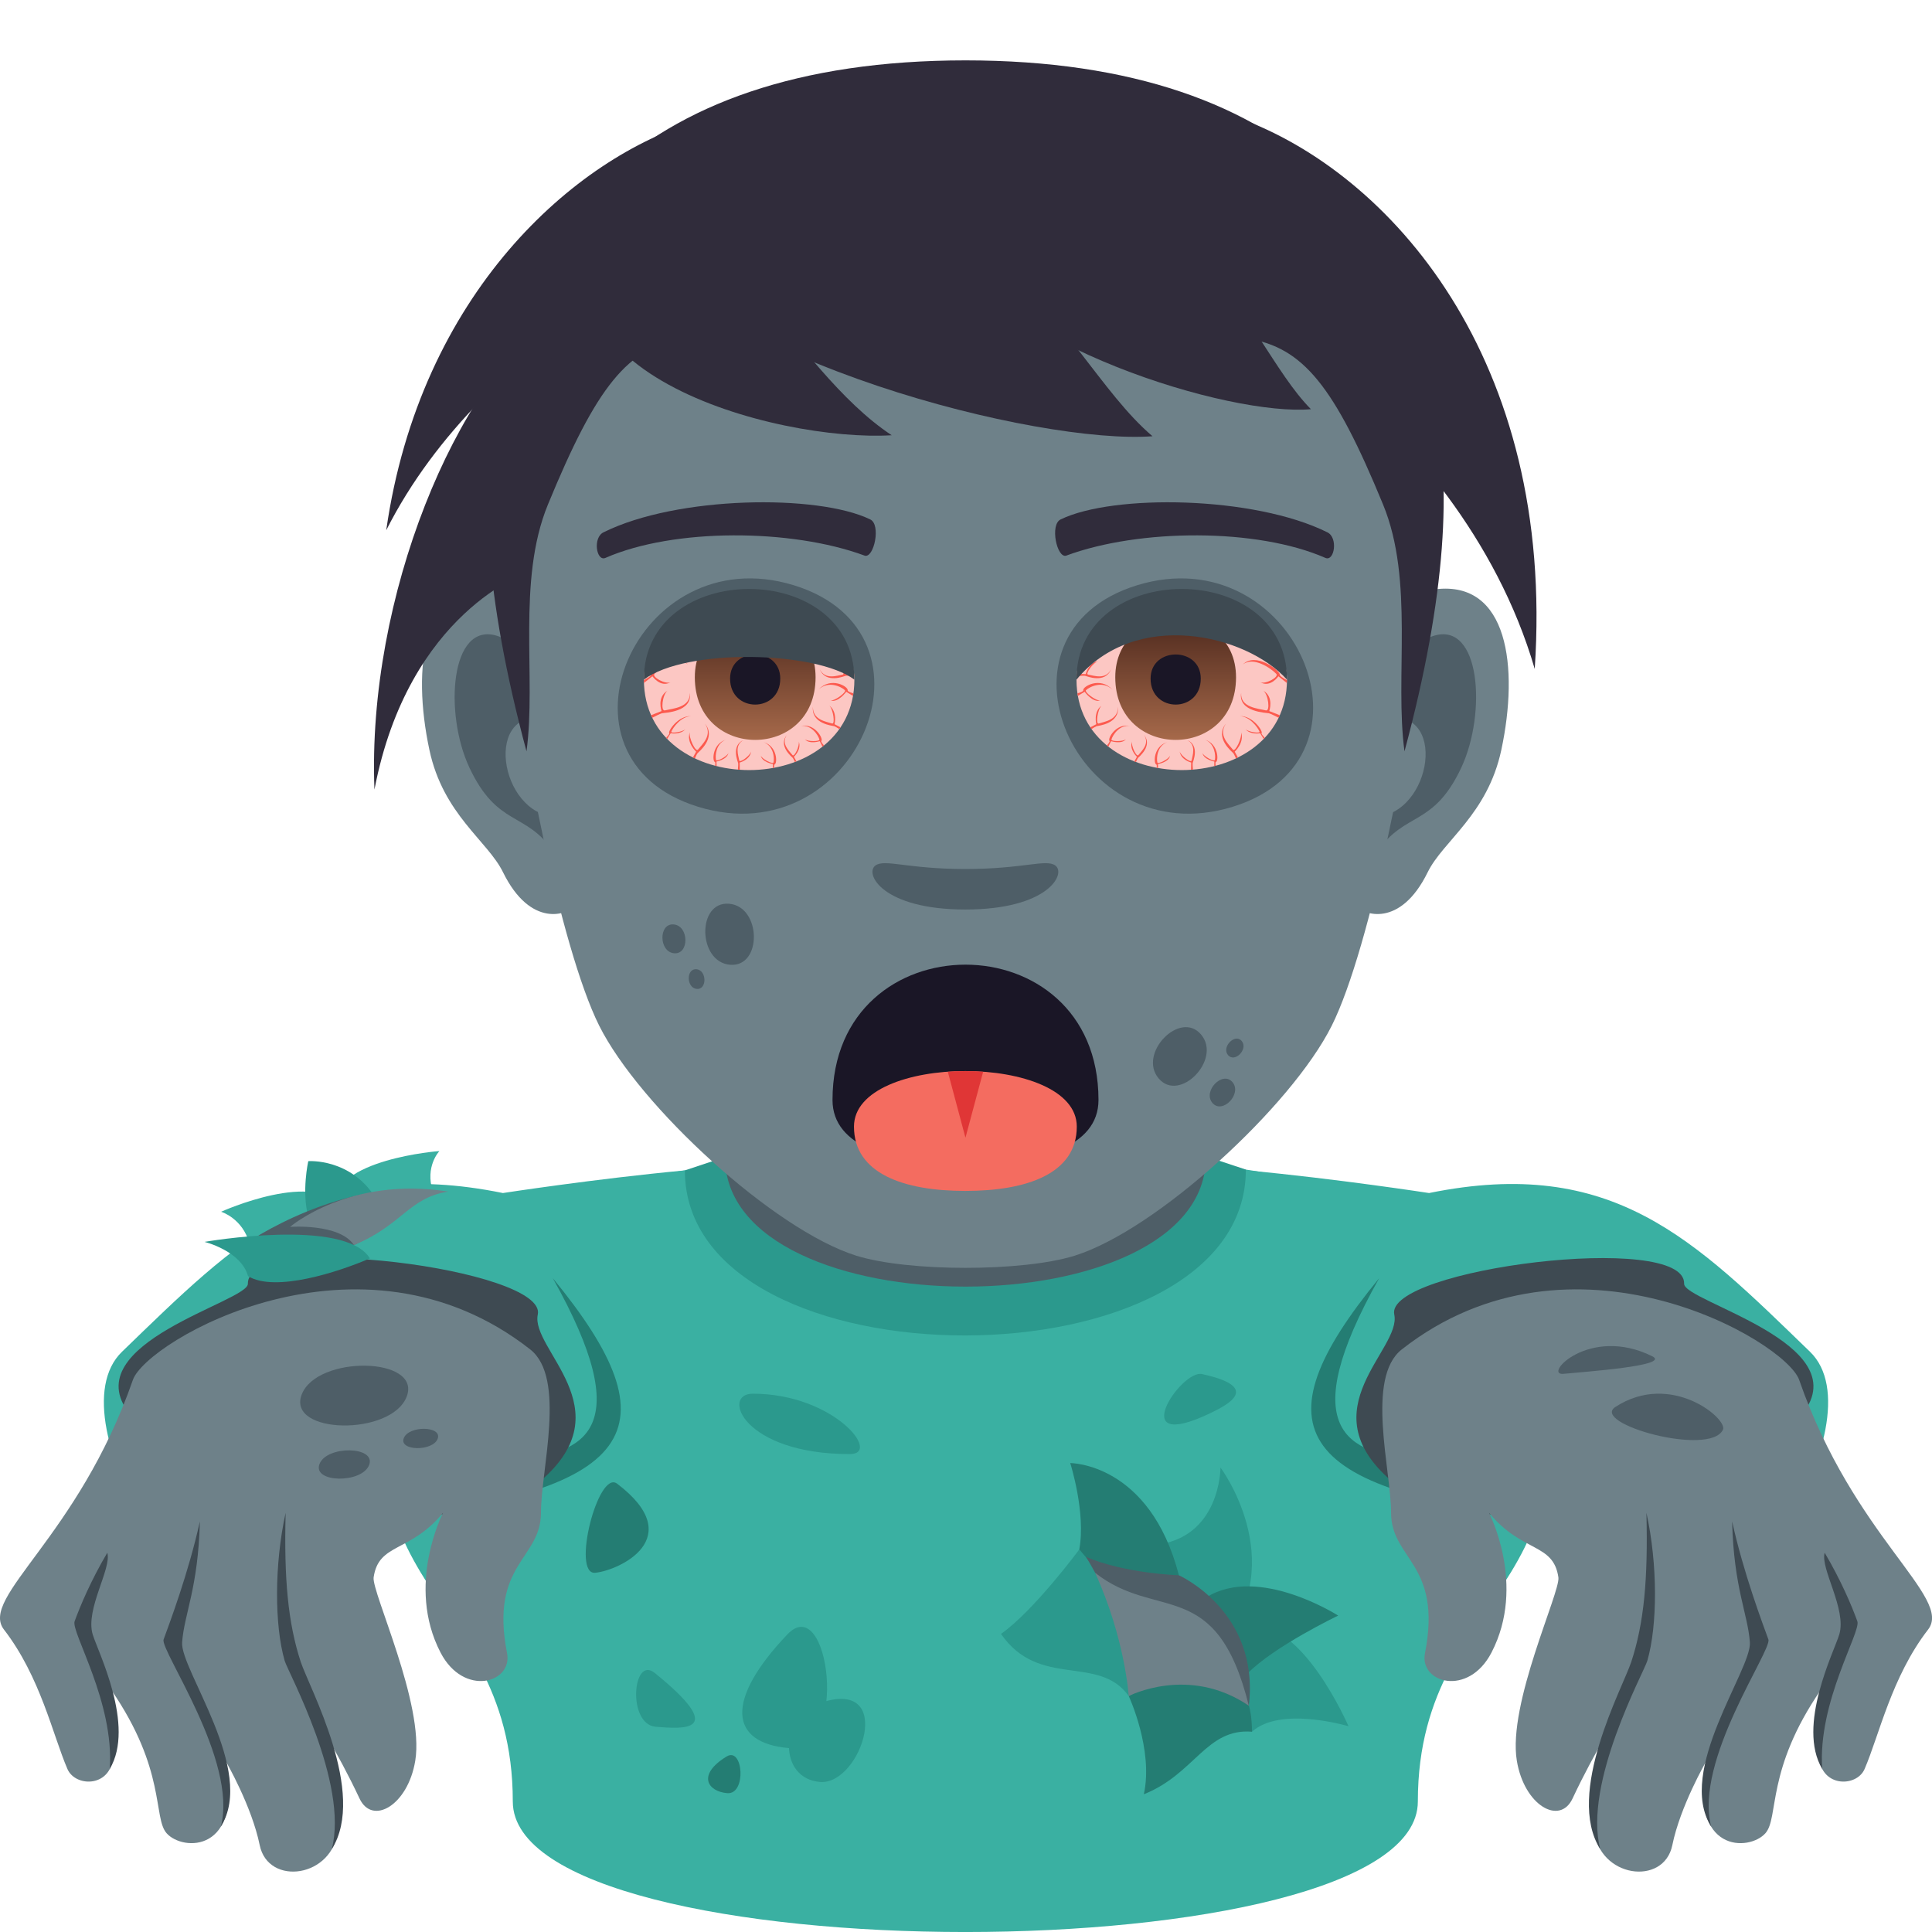 <?xml version="1.0" encoding="utf-8"?>
<!-- Generator: Adobe Illustrator 15.0.0, SVG Export Plug-In . SVG Version: 6.00 Build 0)  -->
<!DOCTYPE svg PUBLIC "-//W3C//DTD SVG 1.1//EN" "http://www.w3.org/Graphics/SVG/1.1/DTD/svg11.dtd">
<svg version="1.1" id="Layer_1" xmlns:x="http://ns.adobe.com/Extensibility/1.0/" xmlns:i="http://ns.adobe.com/AdobeIllustrator/10.0/" xmlns:graph="http://ns.adobe.com/Graphs/1.0/"
	 xmlns="http://www.w3.org/2000/svg" xmlns:xlink="http://www.w3.org/1999/xlink" xmlns:a="http://ns.adobe.com/AdobeSVGViewerExtensions/3.0/"
	 x="0px" y="0px" width="64px" height="64px" viewBox="0 0 64 64" enable-background="new 0 0 64 64" xml:space="preserve">
<path fill="#3AB0A2" d="M14.248,42.743c1.396-3.02,8.439-3.972,8.439-3.972l18.584-0.027c0,0,7.096,0.96,8.494,3.995
	c4.505,9.78-2.797,9.473-2.797,16.938c0,5.765-29.981,5.765-29.981,0C16.988,52.246,9.737,52.48,14.248,42.743z"/>
<path fill="#2B998D" d="M22.687,38.771c0,7.309,18.584,7.281,18.584-0.027l-1.863-0.619H24.632L22.687,38.771z"/>
<path fill="#4E5E67" d="M24.017,38.33c0,5.721,15.93,5.721,15.93,0c0-1.947,0-6.33,0-6.33h-15.93
	C24.017,32,24.017,36.383,24.017,38.33z"/>
<path fill="#3AB0A2" d="M22.687,38.771c-2.979,0.279-6.027,0.75-6.027,0.75c-6.098-1.242-8.785,1.549-12.619,5.258
	c-2.369,2.291,2.848,10.42,5.707,8.859C12.095,52.355,22.687,38.771,22.687,38.771z"/>
<path fill="#247D73" d="M11.917,50.398c9.381-0.908,10.479-3.078,6.395-8.057C23.937,52.355,11.388,45.623,11.917,50.398z"/>
<path fill="#3E4A52" d="M17.914,49.051c-2.703,2.326-11.145,0.953-13.631-2.229c-1.818-2.326,3.947-3.707,3.928-4.295
	c-0.057-1.754,9.928-0.49,9.604,1.018C17.564,44.701,20.681,46.67,17.914,49.051z"/>
<path fill="#6E8189" d="M17.564,44.701c-5.637-4.42-12.715-0.279-13.162,1.01c-1.813,5.213-5.098,7.201-4.271,8.271
	c1.209,1.564,1.619,3.5,2.104,4.621c0.268,0.619,1.518,0.625,1.52-0.535c0.002-0.945-0.195-2.002-0.07-2.088
	c1.824,2.654,1.379,4.23,1.834,4.748c0.531,0.602,2.543,0.668,1.967-2.373c0,0,0.854,1.475,1.117,2.768
	c0.281,1.373,2.443,1.082,2.594-0.521c0.129-1.377-0.863-3.885-0.863-3.885s0.816,1.242,1.576,2.861
	c0.422,0.902,1.602,0.232,1.846-1.252c0.309-1.879-1.447-5.588-1.379-6.072c0.166-1.152,1.199-0.807,2.301-2.141
	c0,0-1.248,2.389-0.084,4.631c0.768,1.479,2.396,1.008,2.203,0.021c-0.582-2.969,1.123-3.105,1.123-4.652
	C17.917,48.697,18.767,45.645,17.564,44.701z"/>
<path fill="#3E4A52" d="M3.636,58.598c0.156-2.219-1.293-4.539-1.164-4.891c0.193-0.527,0.543-1.357,1.082-2.27
	c0.154,0.518-0.734,1.867-0.484,2.705C3.24,54.707,4.488,57.166,3.636,58.598z"/>
<path fill="#3E4A52" d="M7.316,60.506c0.572-2.184-2.025-5.846-1.896-6.197c0.191-0.527,0.824-2.199,1.201-3.91
	c-0.055,2.205-0.516,3.049-0.588,4.004C5.966,55.305,8.488,58.652,7.316,60.506z"/>
<path fill="#3E4A52" d="M10.99,61.256c0.572-2.186-1.453-5.875-1.559-6.238c-0.34-1.17-0.346-3.195,0.031-4.904
	c-0.057,2.205,0.08,3.652,0.5,4.938C10.244,55.904,12.164,59.402,10.99,61.256z"/>
<path fill="#3AB0A2" d="M41.313,38.771c2.98,0.279,6.027,0.75,6.027,0.75c6.098-1.242,8.785,1.549,12.619,5.258
	c2.369,2.291-2.848,10.42-5.707,8.859C51.904,52.355,41.313,38.771,41.313,38.771z"/>
<path fill="#247D73" d="M52.082,50.398c-9.381-0.908-10.477-3.078-6.395-8.057C40.063,52.355,52.611,45.623,52.082,50.398z"/>
<path fill="#3E4A52" d="M46.086,49.051c2.705,2.326,11.145,0.953,13.633-2.229c1.816-2.326-3.949-3.707-3.93-4.295
	c0.057-1.754-9.926-0.49-9.602,1.018C46.436,44.701,43.318,46.67,46.086,49.051z"/>
<path fill="#6E8189" d="M46.436,44.701c5.637-4.42,12.715-0.279,13.164,1.01c1.811,5.213,5.098,7.201,4.27,8.271
	c-1.209,1.564-1.619,3.5-2.104,4.621c-0.268,0.619-1.516,0.625-1.52-0.535c-0.002-0.945,0.197-2.002,0.07-2.088
	c-1.824,2.654-1.379,4.23-1.834,4.748c-0.531,0.602-2.541,0.668-1.967-2.373c0,0-0.854,1.475-1.117,2.768
	c-0.279,1.373-2.443,1.082-2.594-0.521c-0.129-1.377,0.865-3.885,0.865-3.885s-0.818,1.242-1.576,2.861
	c-0.424,0.902-1.602,0.232-1.846-1.252c-0.311-1.879,1.445-5.588,1.377-6.072c-0.166-1.152-1.199-0.807-2.299-2.141
	c0,0,1.246,2.389,0.082,4.631c-0.768,1.479-2.396,1.008-2.203,0.021c0.582-2.969-1.123-3.105-1.123-4.652
	C46.082,48.697,45.232,45.645,46.436,44.701z"/>
<path fill="#3E4A52" d="M60.363,58.598c-0.156-2.219,1.293-4.539,1.164-4.891c-0.191-0.527-0.543-1.357-1.082-2.27
	c-0.154,0.518,0.734,1.867,0.484,2.705C60.76,54.707,59.512,57.166,60.363,58.598z"/>
<path fill="#3E4A52" d="M56.684,60.506c-0.572-2.184,2.025-5.846,1.896-6.197c-0.191-0.527-0.824-2.199-1.201-3.91
	c0.055,2.205,0.518,3.049,0.588,4.004C58.033,55.305,55.512,58.652,56.684,60.506z"/>
<path fill="#3E4A52" d="M53.01,61.256c-0.572-2.186,1.453-5.875,1.559-6.238c0.34-1.17,0.348-3.195-0.029-4.904
	c0.055,2.205-0.08,3.652-0.502,4.938C53.758,55.904,51.838,59.402,53.01,61.256z"/>
<path fill="#3AB0A2" d="M11.052,39.947c1.143-0.102,2.807,0.066,3.289-0.475c-0.275-0.828,0.215-1.342,0.215-1.342
	S11,38.393,11.052,39.947z"/>
<path fill="#3AB0A2" d="M11.353,40.055c-1.037,0.449-2.371,1.373-3.09,1.137c-0.229-0.84-0.939-1.051-0.939-1.051
	S10.521,38.695,11.353,40.055z"/>
<path fill="#2B998D" d="M12.462,39.715c-1.037,0.449-1.529,0.836-2.248,0.598c-0.229-0.84-0.002-1.848-0.002-1.848
	S11.632,38.355,12.462,39.715z"/>
<path fill="#4E5E67" d="M14.634,39.473c-1.305,0.199-1.684,1.768-4.846,2.398c-1.178,0.164-1.633-0.686-1.633-0.686
	S11.353,38.953,14.634,39.473z"/>
<path fill="#6E8189" d="M14.851,39.473c-1.307,0.199-1.535,1.117-3.127,1.771c-0.475-0.725-2.115-0.602-2.115-0.602
	S11.57,38.953,14.851,39.473z"/>
<path fill="#2B998D" d="M12.253,41.686c-1.037,0.449-3.141,1.135-4.037,0.588c-0.229-0.84-1.441-1.135-1.441-1.135
	S11.423,40.326,12.253,41.686z"/>
<path fill="#2B998D" d="M41.404,53.893c-0.951,1.072-0.592,3.16,0.068,3.473c0.949-0.861,3.199-0.182,3.199-0.182
	S43.125,53.605,41.404,53.893z"/>
<path fill="#2B998D" d="M40.502,54.41c-0.623-1.133-2.467-2.088-2.287-3.229c2.223-0.205,2.215-2.568,2.215-2.568
	S42.727,51.682,40.502,54.41z"/>
<path fill="#247D73" d="M39.053,52.184c-0.361,0.641-2.527,0.564-3.301-0.855c0.227-1.215-0.299-2.863-0.299-2.863
	S38.088,48.455,39.053,52.184z"/>
<path fill="#2B998D" d="M37.391,56.184c-1-1.398-2.961-0.223-4.232-2.059c1.088-0.762,2.594-2.797,2.594-2.797
	S38.328,54.137,37.391,56.184z"/>
<path fill="#247D73" d="M41.473,57.365c-1.516-0.121-1.896,1.404-3.582,2.072c0.326-1.479-0.5-3.254-0.5-3.254
	S41.479,53.756,41.473,57.365z"/>
<path fill="#247D73" d="M39.969,52.91c0.248,1.504,0.684,2.225,1.344,2.539c0.891-0.916,3.016-1.93,3.016-1.93
	S41.697,51.832,39.969,52.91z"/>
<path fill="#4E5E67" d="M41.369,56.504c-1.992-1.354-3.887-0.426-3.887-0.426s0.154-1.732-1.504-4.504
	c1.287,0.553,3.074,0.609,3.074,0.609S41.74,53.379,41.369,56.504z"/>
<path fill="#6E8189" d="M41.369,56.504c-1.992-1.354-3.979-0.32-3.979-0.32s-0.117-1.898-1.113-4.084
	C38.313,53.715,40.297,52.184,41.369,56.504z"/>
<path fill="#2B998D" d="M26.083,54.141c-2.066,2.17-1.939,3.598,0.061,3.768C28.144,58.076,27.47,52.688,26.083,54.141z"/>
<path fill="#2B998D" d="M27.121,56.43c-1.301,0.467-1.338,2.482,0.041,2.6C28.542,59.145,29.714,55.5,27.121,56.43z"/>
<path fill="#2B998D" d="M21.691,55.42c-0.738-0.598-0.918,1.699,0.029,1.781C22.666,57.279,24.119,57.387,21.691,55.42z"/>
<path fill="#247D73" d="M24.07,58.186c-0.994,0.607-0.627,1.16,0.02,1.215C24.734,59.455,24.623,57.85,24.07,58.186z"/>
<path fill="#247D73" d="M19.718,52.1c0.793-0.078,3.098-1.15,0.725-2.951C19.808,48.668,18.923,52.178,19.718,52.1z"/>
<path fill="#2B998D" d="M40.078,46.82c0.639-0.305,1.703-0.875-0.264-1.303C39.123,45.367,37.25,48.168,40.078,46.82z"/>
<path fill="#4E5E67" d="M51.795,45.51c0.703-0.07,3.572-0.268,2.938-0.582C52.639,43.891,51.09,45.58,51.795,45.51z"/>
<path fill="#4E5E67" d="M53.512,46.607c-0.842,0.547,3.129,1.662,3.563,0.754C57.244,47.006,55.355,45.408,53.512,46.607z"/>
<path fill="#2B998D" d="M28.156,48.168c1.061-0.002-0.541-2-3.219-2C23.875,46.168,24.615,48.172,28.156,48.168z"/>
<path id="Path_399_" fill="#6E8189" d="M47.555,19.52c-2.41,0.289-4.152,8.35-2.635,10.479c0.213,0.295,1.455,0.771,2.375-1.107
	c0.512-1.041,1.982-1.908,2.439-4.053C50.32,22.092,49.955,19.229,47.555,19.52z"/>
<path id="Path_398_" fill="#6E8189" d="M16.404,19.52c2.412,0.289,4.152,8.35,2.635,10.479c-0.213,0.295-1.455,0.771-2.377-1.107
	c-0.51-1.041-1.982-1.908-2.438-4.053C13.638,22.092,14.003,19.229,16.404,19.52z"/>
<path id="Path_397_" fill="#4E5E67" d="M47.49,21.063c-0.629,0.197-1.316,1.156-1.688,2.746c2.197-0.473,1.648,3.184-0.264,3.252
	c0.02,0.367,0.043,0.746,0.09,1.145c0.92-1.336,1.855-0.801,2.783-2.785C49.246,23.629,49.049,20.576,47.49,21.063z"/>
<path id="Path_387_" fill="#4E5E67" d="M18.156,23.805c-0.373-1.588-1.059-2.545-1.688-2.742c-1.555-0.486-1.758,2.566-0.922,4.357
	c0.928,1.984,1.863,1.449,2.785,2.785c0.045-0.398,0.07-0.779,0.086-1.146C16.527,26.971,15.984,23.357,18.156,23.805z"/>
<path fill="#302C3B" d="M23.728,7.896l-0.623-3.893c-4.07,1.205-9.186,5.717-10.311,13.563C16.089,11.041,23.728,7.896,23.728,7.896
	z"/>
<path fill="#302C3B" d="M41.018,3.902l-1.895,5.021c0,0,9.182,4.551,11.717,13.236C51.531,11.891,46.041,5.715,41.018,3.902z"/>
<path fill="#E81C27" d="M31.892,14.922C31.988,14.922,31.988,14.922,31.892,14.922C31.988,14.922,31.988,14.922,31.892,14.922z"/>
<path fill="#302C3B" d="M31.984,2C20.916,2,16.187,7.855,16.187,15.873h31.588C47.775,7.855,43.045,2,31.984,2z"/>
<path fill="#6E8189" d="M31.982,8.223c-10.512,0-15.576,2.617-14.939,13.674c0.127,2.225,1.504,9.48,2.807,12.082
	c1.332,2.662,5.789,6.768,8.52,7.619c1.723,0.535,5.5,0.535,7.225,0c2.73-0.852,7.188-4.957,8.52-7.619
	c1.303-2.602,2.682-9.857,2.809-12.082C47.557,10.84,42.492,8.223,31.982,8.223z"/>
<path fill="#302C3B" d="M31.984,6.914c-6.355,0-20.109-2.734-14.543,17.975c0.332-2.443-0.33-5.65,0.711-8.178
	c3.225-7.846,4.131-5.109,13.832-5.109c9.7,0,10.606-2.736,13.831,5.109c1.041,2.527,0.379,5.734,0.711,8.178
	C52.092,4.18,38.34,6.914,31.984,6.914z"/>
<path fill="#302C3B" d="M43.965,17.631c-2.436-1.207-7.092-1.268-8.826-0.426c-0.371,0.164-0.127,1.311,0.186,1.199
	c2.42-0.895,6.318-0.916,8.582,0.078C44.207,18.609,44.334,17.801,43.965,17.631z"/>
<path fill="#302C3B" d="M19.998,17.631c2.434-1.207,7.09-1.268,8.826-0.426c0.371,0.164,0.127,1.311-0.186,1.199
	c-2.422-0.895-6.318-0.916-8.584,0.078C19.753,18.609,19.628,17.801,19.998,17.631z"/>
<path fill="#1A1626" d="M36.389,36.439c0,1.559-1.973,2.131-4.407,2.131c-2.434,0-4.404-0.572-4.404-2.131
	C27.578,30.461,36.389,30.461,36.389,36.439z"/>
<path fill="#302C3B" d="M18.427,10.375c-3.309,2.293-6.275,9.402-6.023,15.781c1.129-5.898,5.086-7.203,5.086-7.203L18.427,10.375z"
	/>
<path fill="#4E5E67" d="M37.668,19.387c-5.213,1.604-2.051,8.943,3.162,7.34S42.881,17.785,37.668,19.387z"/>
<path fill="#4E5E67" d="M26.296,19.387c-5.215-1.602-8.377,5.736-3.166,7.34C28.345,28.33,31.507,20.99,26.296,19.387z"/>
<path fill="#4E5E67" d="M24.152,29.938c-1.072-0.09-1.041,1.93,0.031,2.021C25.257,32.049,25.226,30.027,24.152,29.938z"/>
<path fill="#4E5E67" d="M22.316,30.623c-0.506-0.043-0.492,0.912,0.016,0.955S22.824,30.666,22.316,30.623z"/>
<path fill="#4E5E67" d="M23.07,32.107c-0.346-0.029-0.336,0.623,0.012,0.652C23.427,32.789,23.417,32.137,23.07,32.107z"/>
<path fill="#4E5E67" d="M38.381,35.723c0.693,0.822,2.102-0.629,1.406-1.453C39.092,33.447,37.686,34.898,38.381,35.723z"/>
<path fill="#4E5E67" d="M40.162,36.535c0.328,0.389,0.994-0.297,0.666-0.688C40.498,35.459,39.834,36.146,40.162,36.535z"/>
<path fill="#4E5E67" d="M40.68,34.951c0.225,0.268,0.678-0.201,0.453-0.467C40.91,34.217,40.455,34.688,40.68,34.951z"/>
<path fill="#302C3B" d="M31.011,7.83c2.059,3.67,9.766,5.963,12.415,5.725C41.027,11.129,39.963,4.883,31.011,7.83z"/>
<path fill="#302C3B" d="M20.611,7.633c2.914,4.369,13.819,7.102,17.567,6.818C34.783,11.561,33.277,4.121,20.611,7.633z"/>
<path fill="#302C3B" d="M20.189,6.629c-3.492,5.686,5.596,8.018,9.35,7.789C26.173,12.197,23.914,6.451,20.189,6.629z"/>
<path id="Path_386_" fill="#4E5E67" d="M34.955,28.668c-0.314-0.219-1.053,0.119-2.977,0.119c-1.92,0-2.66-0.338-2.975-0.119
	c-0.377,0.266,0.223,1.461,2.975,1.461C34.732,30.129,35.334,28.934,34.955,28.668z"/>
<path fill="#F46C60" d="M35.67,37.32c0,1.559-1.654,2.131-3.692,2.131c-2.037,0-3.689-0.572-3.689-2.131
	C28.289,34.867,35.67,34.867,35.67,37.32z"/>
<path fill="#E03636" d="M31.982,37.689l0.586-2.186c-0.389-0.027-0.783-0.027-1.17,0L31.982,37.689z"/>
<path fill="#FCC7C3" d="M21.33,22.51c0-3,6.973-3,6.973,0C28.302,26.51,21.33,26.51,21.33,22.51z"/>
<path fill="#FC5A4E" d="M24.884,24.891c-0.037,0.145-0.381,0.395-0.396,0.299c-0.029-0.17-0.168-0.512,0.152-0.68
	c-0.436,0.184-0.197,0.723-0.188,0.771c0.006,0.031-0.002,0.141-0.008,0.213c0.021,0.002,0.041,0.004,0.063,0.004l-0.004-0.238
	C24.503,25.26,24.843,25.176,24.884,24.891z"/>
<path fill="#FC5A4E" d="M25.66,25.324c0.094-0.029,0.1-0.605-0.367-0.74c0.342,0.125,0.363,0.537,0.33,0.672
	c-0.018,0.074-0.383-0.113-0.422-0.227c0.041,0.223,0.404,0.281,0.404,0.281l-0.004,0.129c0.016-0.002,0.031-0.004,0.047-0.008
	C25.64,25.383,25.638,25.332,25.66,25.324z"/>
<path fill="#FC5A4E" d="M26.46,24.563c0.035,0.145-0.148,0.527-0.207,0.451c-0.105-0.137-0.391-0.373-0.186-0.672
	c-0.299,0.367,0.166,0.73,0.197,0.768c0.016,0.02,0.043,0.076,0.066,0.131c0.018-0.006,0.035-0.012,0.053-0.02L26.3,25.068
	C26.3,25.068,26.56,24.834,26.46,24.563z"/>
<path fill="#FC5A4E" d="M27.21,24.541c0.066-0.07-0.211-0.59-0.686-0.494c0.361-0.047,0.58,0.313,0.619,0.447
	c0.02,0.076-0.393,0.076-0.482-0.008c0.146,0.18,0.494,0.066,0.494,0.066l0.09,0.18c0.018-0.014,0.033-0.025,0.049-0.039
	C27.251,24.646,27.187,24.564,27.21,24.541z"/>
<path fill="#FC5A4E" d="M27.472,23.375c0.133,0.123,0.199,0.631,0.09,0.592c-0.197-0.066-0.639-0.115-0.633-0.553
	c-0.057,0.568,0.654,0.625,0.709,0.643c0.029,0.01,0.1,0.053,0.164,0.094c0.014-0.02,0.027-0.037,0.041-0.057l-0.197-0.104
	C27.646,23.99,27.751,23.582,27.472,23.375z"/>
<path fill="#FC5A4E" d="M28.08,22.865c0.021-0.123-0.561-0.463-0.967-0.02c0.324-0.311,0.756-0.096,0.875,0.018
	c0.064,0.064-0.338,0.363-0.475,0.342c0.25,0.082,0.52-0.289,0.52-0.289l0.223,0.137c0.006-0.029,0.01-0.059,0.014-0.086
	C28.201,22.949,28.072,22.908,28.08,22.865z"/>
<path fill="#FC5A4E" d="M27.583,21.9c0.162,0.043,0.441,0.43,0.334,0.447c-0.191,0.031-0.576,0.186-0.762-0.176
	c0.203,0.49,0.811,0.225,0.863,0.215c0.045-0.008,0.207,0.006,0.279,0.014c-0.002-0.025-0.004-0.049-0.006-0.074l-0.295,0.004
	C27.998,22.33,27.904,21.949,27.583,21.9z"/>
<path fill="#FC5A4E" d="M24.13,24.943c-0.039,0.113-0.396,0.303-0.412,0.229c-0.029-0.133-0.006-0.541,0.328-0.668
	c-0.453,0.139-0.455,0.709-0.365,0.738c0.023,0.008,0.018,0.068,0.008,0.123c0.016,0.004,0.031,0.008,0.049,0.012l-0.004-0.15
	C23.734,25.227,24.087,25.164,24.13,24.943z"/>
<path fill="#FC5A4E" d="M23.353,23.973c0.264,0.385-0.098,0.686-0.232,0.859c-0.074,0.098-0.314-0.393-0.27-0.578
	C22.728,24.6,23.06,24.9,23.06,24.9l-0.105,0.191c0.021,0.01,0.045,0.021,0.066,0.031c0.031-0.07,0.064-0.145,0.084-0.168
	C23.144,24.906,23.738,24.445,23.353,23.973z"/>
<path fill="#FC5A4E" d="M22.703,24.158c-0.098,0.09-0.494,0.15-0.463,0.076c0.055-0.133,0.318-0.502,0.658-0.512
	c-0.441-0.02-0.781,0.508-0.729,0.564c0.02,0.02-0.055,0.104-0.102,0.156c0.012,0.012,0.023,0.023,0.035,0.035l0.117-0.188
	C22.22,24.291,22.537,24.348,22.703,24.158z"/>
<path fill="#FC5A4E" d="M22.847,22.953c0.033,0.486-0.561,0.516-0.822,0.58c-0.145,0.035-0.084-0.525,0.088-0.654
	c-0.363,0.215-0.199,0.676-0.199,0.676l-0.346,0.137c0.012,0.029,0.025,0.057,0.039,0.084c0.092-0.047,0.266-0.135,0.32-0.148
	C22.001,23.611,22.955,23.59,22.847,22.953z"/>
<path fill="#FC5A4E" d="M22.21,22.602c-0.18,0.072-0.625-0.178-0.529-0.279c0.176-0.184,0.77-0.596,1.113-0.307
	c-0.42-0.432-1.23,0.188-1.229,0.336c0,0.049-0.143,0.129-0.236,0.178c0,0.031,0.002,0.063,0.002,0.094l0.281-0.221
	C21.613,22.402,21.875,22.787,22.21,22.602z"/>
<linearGradient id="SVGID_1_" gradientUnits="userSpaceOnUse" x1="25.017" y1="24.51" x2="25.017" y2="20.511">
	<stop  offset="0" style="stop-color:#A6694A"/>
	<stop  offset="1" style="stop-color:#4F2A1E"/>
	<a:midPointStop  offset="0" style="stop-color:#A6694A"/>
	<a:midPointStop  offset="0.5" style="stop-color:#A6694A"/>
	<a:midPointStop  offset="1" style="stop-color:#4F2A1E"/>
</linearGradient>
<path fill="url(#SVGID_1_)" d="M23.017,22.436c0,2.766,4,2.766,4,0C27.017,19.869,23.017,19.869,23.017,22.436z"/>
<path fill="#1A1626" d="M24.185,22.479c0,1.148,1.662,1.148,1.662,0C25.847,21.414,24.185,21.414,24.185,22.479z"/>
<path fill="#3E4A52" d="M28.302,22.514c0,0,0-0.002,0-0.004c0-4-6.973-4-6.973,0c0,0.002,0,0.004,0,0.004
	C22.73,21.457,27.05,21.568,28.302,22.514z"/>
<path fill="#FCC7C3" d="M42.633,22.51c0-3-6.973-3-6.973,0C35.66,26.51,42.633,26.51,42.633,22.51z"/>
<path fill="#FC5A4E" d="M39.078,24.891c0.037,0.145,0.381,0.395,0.396,0.299c0.029-0.17,0.166-0.512-0.154-0.68
	c0.438,0.184,0.197,0.723,0.188,0.771c-0.004,0.031,0.004,0.141,0.01,0.213c-0.021,0.002-0.041,0.004-0.063,0.004l0.004-0.238
	C39.459,25.26,39.119,25.176,39.078,24.891z"/>
<path fill="#FC5A4E" d="M38.303,25.324c-0.094-0.029-0.1-0.605,0.367-0.74c-0.344,0.125-0.363,0.537-0.332,0.672
	c0.02,0.074,0.385-0.113,0.424-0.227c-0.041,0.223-0.404,0.281-0.404,0.281l0.004,0.129c-0.016-0.002-0.031-0.004-0.047-0.008
	C38.322,25.383,38.324,25.332,38.303,25.324z"/>
<path fill="#FC5A4E" d="M37.5,24.563c-0.035,0.145,0.15,0.527,0.209,0.451c0.105-0.137,0.389-0.373,0.186-0.672
	c0.299,0.367-0.168,0.73-0.199,0.768c-0.014,0.02-0.041,0.076-0.066,0.131c-0.018-0.006-0.035-0.012-0.053-0.02l0.086-0.152
	C37.662,25.068,37.402,24.834,37.5,24.563z"/>
<path fill="#FC5A4E" d="M36.752,24.541c-0.066-0.07,0.211-0.59,0.686-0.494c-0.361-0.047-0.582,0.313-0.619,0.447
	c-0.021,0.076,0.393,0.076,0.482-0.008c-0.146,0.18-0.494,0.066-0.494,0.066l-0.092,0.18c-0.016-0.014-0.031-0.025-0.047-0.039
	C36.711,24.646,36.775,24.564,36.752,24.541z"/>
<path fill="#FC5A4E" d="M36.49,23.375c-0.133,0.123-0.201,0.631-0.09,0.592c0.195-0.066,0.639-0.115,0.633-0.553
	c0.055,0.568-0.654,0.625-0.711,0.643c-0.027,0.01-0.1,0.053-0.164,0.094c-0.012-0.02-0.027-0.037-0.039-0.057l0.197-0.104
	C36.316,23.99,36.211,23.582,36.49,23.375z"/>
<path fill="#FC5A4E" d="M35.883,22.865c-0.021-0.123,0.561-0.463,0.967-0.02c-0.324-0.311-0.756-0.096-0.875,0.018
	c-0.064,0.064,0.336,0.363,0.475,0.342c-0.252,0.082-0.52-0.289-0.52-0.289l-0.225,0.137c-0.004-0.029-0.008-0.059-0.012-0.086
	C35.762,22.949,35.891,22.908,35.883,22.865z"/>
<path fill="#FC5A4E" d="M36.379,21.9c-0.164,0.043-0.441,0.43-0.334,0.447c0.191,0.031,0.576,0.186,0.762-0.176
	c-0.203,0.49-0.811,0.225-0.865,0.215c-0.043-0.008-0.205,0.006-0.277,0.014c0.002-0.025,0.004-0.049,0.006-0.074l0.295,0.004
	C35.965,22.33,36.059,21.949,36.379,21.9z"/>
<path fill="#FC5A4E" d="M39.832,24.943c0.039,0.113,0.395,0.303,0.412,0.229c0.029-0.133,0.004-0.541-0.328-0.668
	c0.453,0.139,0.455,0.709,0.363,0.738c-0.023,0.008-0.018,0.068-0.006,0.123c-0.016,0.004-0.033,0.008-0.049,0.012l0.002-0.15
	C40.227,25.227,39.875,25.164,39.832,24.943z"/>
<path fill="#FC5A4E" d="M40.609,23.973c-0.264,0.385,0.098,0.686,0.232,0.859c0.074,0.098,0.313-0.393,0.27-0.578
	c0.123,0.346-0.209,0.646-0.209,0.646l0.104,0.191c-0.021,0.01-0.043,0.021-0.064,0.031c-0.031-0.07-0.066-0.145-0.084-0.168
	C40.818,24.906,40.225,24.445,40.609,23.973z"/>
<path fill="#FC5A4E" d="M41.26,24.158c0.098,0.09,0.492,0.15,0.463,0.076c-0.057-0.133-0.318-0.502-0.658-0.512
	c0.441-0.02,0.781,0.508,0.727,0.564c-0.018,0.02,0.057,0.104,0.104,0.156c-0.012,0.012-0.023,0.023-0.035,0.035l-0.117-0.188
	C41.742,24.291,41.426,24.348,41.26,24.158z"/>
<path fill="#FC5A4E" d="M41.115,22.953c-0.033,0.486,0.559,0.516,0.82,0.58c0.146,0.035,0.084-0.525-0.086-0.654
	c0.363,0.215,0.197,0.676,0.197,0.676l0.348,0.137c-0.014,0.029-0.027,0.057-0.039,0.084c-0.092-0.047-0.266-0.135-0.32-0.148
	C41.959,23.611,41.008,23.59,41.115,22.953z"/>
<path fill="#FC5A4E" d="M41.752,22.602c0.18,0.072,0.625-0.178,0.527-0.279c-0.174-0.184-0.768-0.596-1.113-0.307
	c0.42-0.432,1.232,0.188,1.23,0.336c0,0.049,0.143,0.129,0.236,0.178c0,0.031-0.002,0.063-0.004,0.094l-0.279-0.221
	C42.35,22.402,42.088,22.787,41.752,22.602z"/>
<linearGradient id="SVGID_2_" gradientUnits="userSpaceOnUse" x1="-1825.92" y1="24.51" x2="-1825.92" y2="20.511" gradientTransform="matrix(-1 0 0 1 -1786.975 0)">
	<stop  offset="0" style="stop-color:#A6694A"/>
	<stop  offset="1" style="stop-color:#4F2A1E"/>
	<a:midPointStop  offset="0" style="stop-color:#A6694A"/>
	<a:midPointStop  offset="0.5" style="stop-color:#A6694A"/>
	<a:midPointStop  offset="1" style="stop-color:#4F2A1E"/>
</linearGradient>
<path fill="url(#SVGID_2_)" d="M40.945,22.436c0,2.766-4,2.766-4,0C36.945,19.869,40.945,19.869,40.945,22.436z"/>
<path fill="#1A1626" d="M39.777,22.479c0,1.148-1.662,1.148-1.662,0C38.115,21.414,39.777,21.414,39.777,22.479z"/>
<path fill="#3E4A52" d="M35.66,22.514c0,0,0-0.002,0-0.004c0-4,6.973-4,6.973,0c0,0.002,0,0.004,0,0.004
	C41.281,21.01,37.615,20.148,35.66,22.514z"/>
<path fill="#4E5E67" d="M9.992,46.201c-0.496,1.32,2.984,1.379,3.482,0.059S10.492,44.881,9.992,46.201z"/>
<path fill="#4E5E67" d="M10.583,48.5c-0.236,0.625,1.41,0.65,1.646,0.027C12.464,47.902,10.82,47.875,10.583,48.5z"/>
<path fill="#4E5E67" d="M13.375,47.643c-0.162,0.426,0.963,0.443,1.123,0.018C14.66,47.234,13.535,47.215,13.375,47.643z"/>
</svg>
